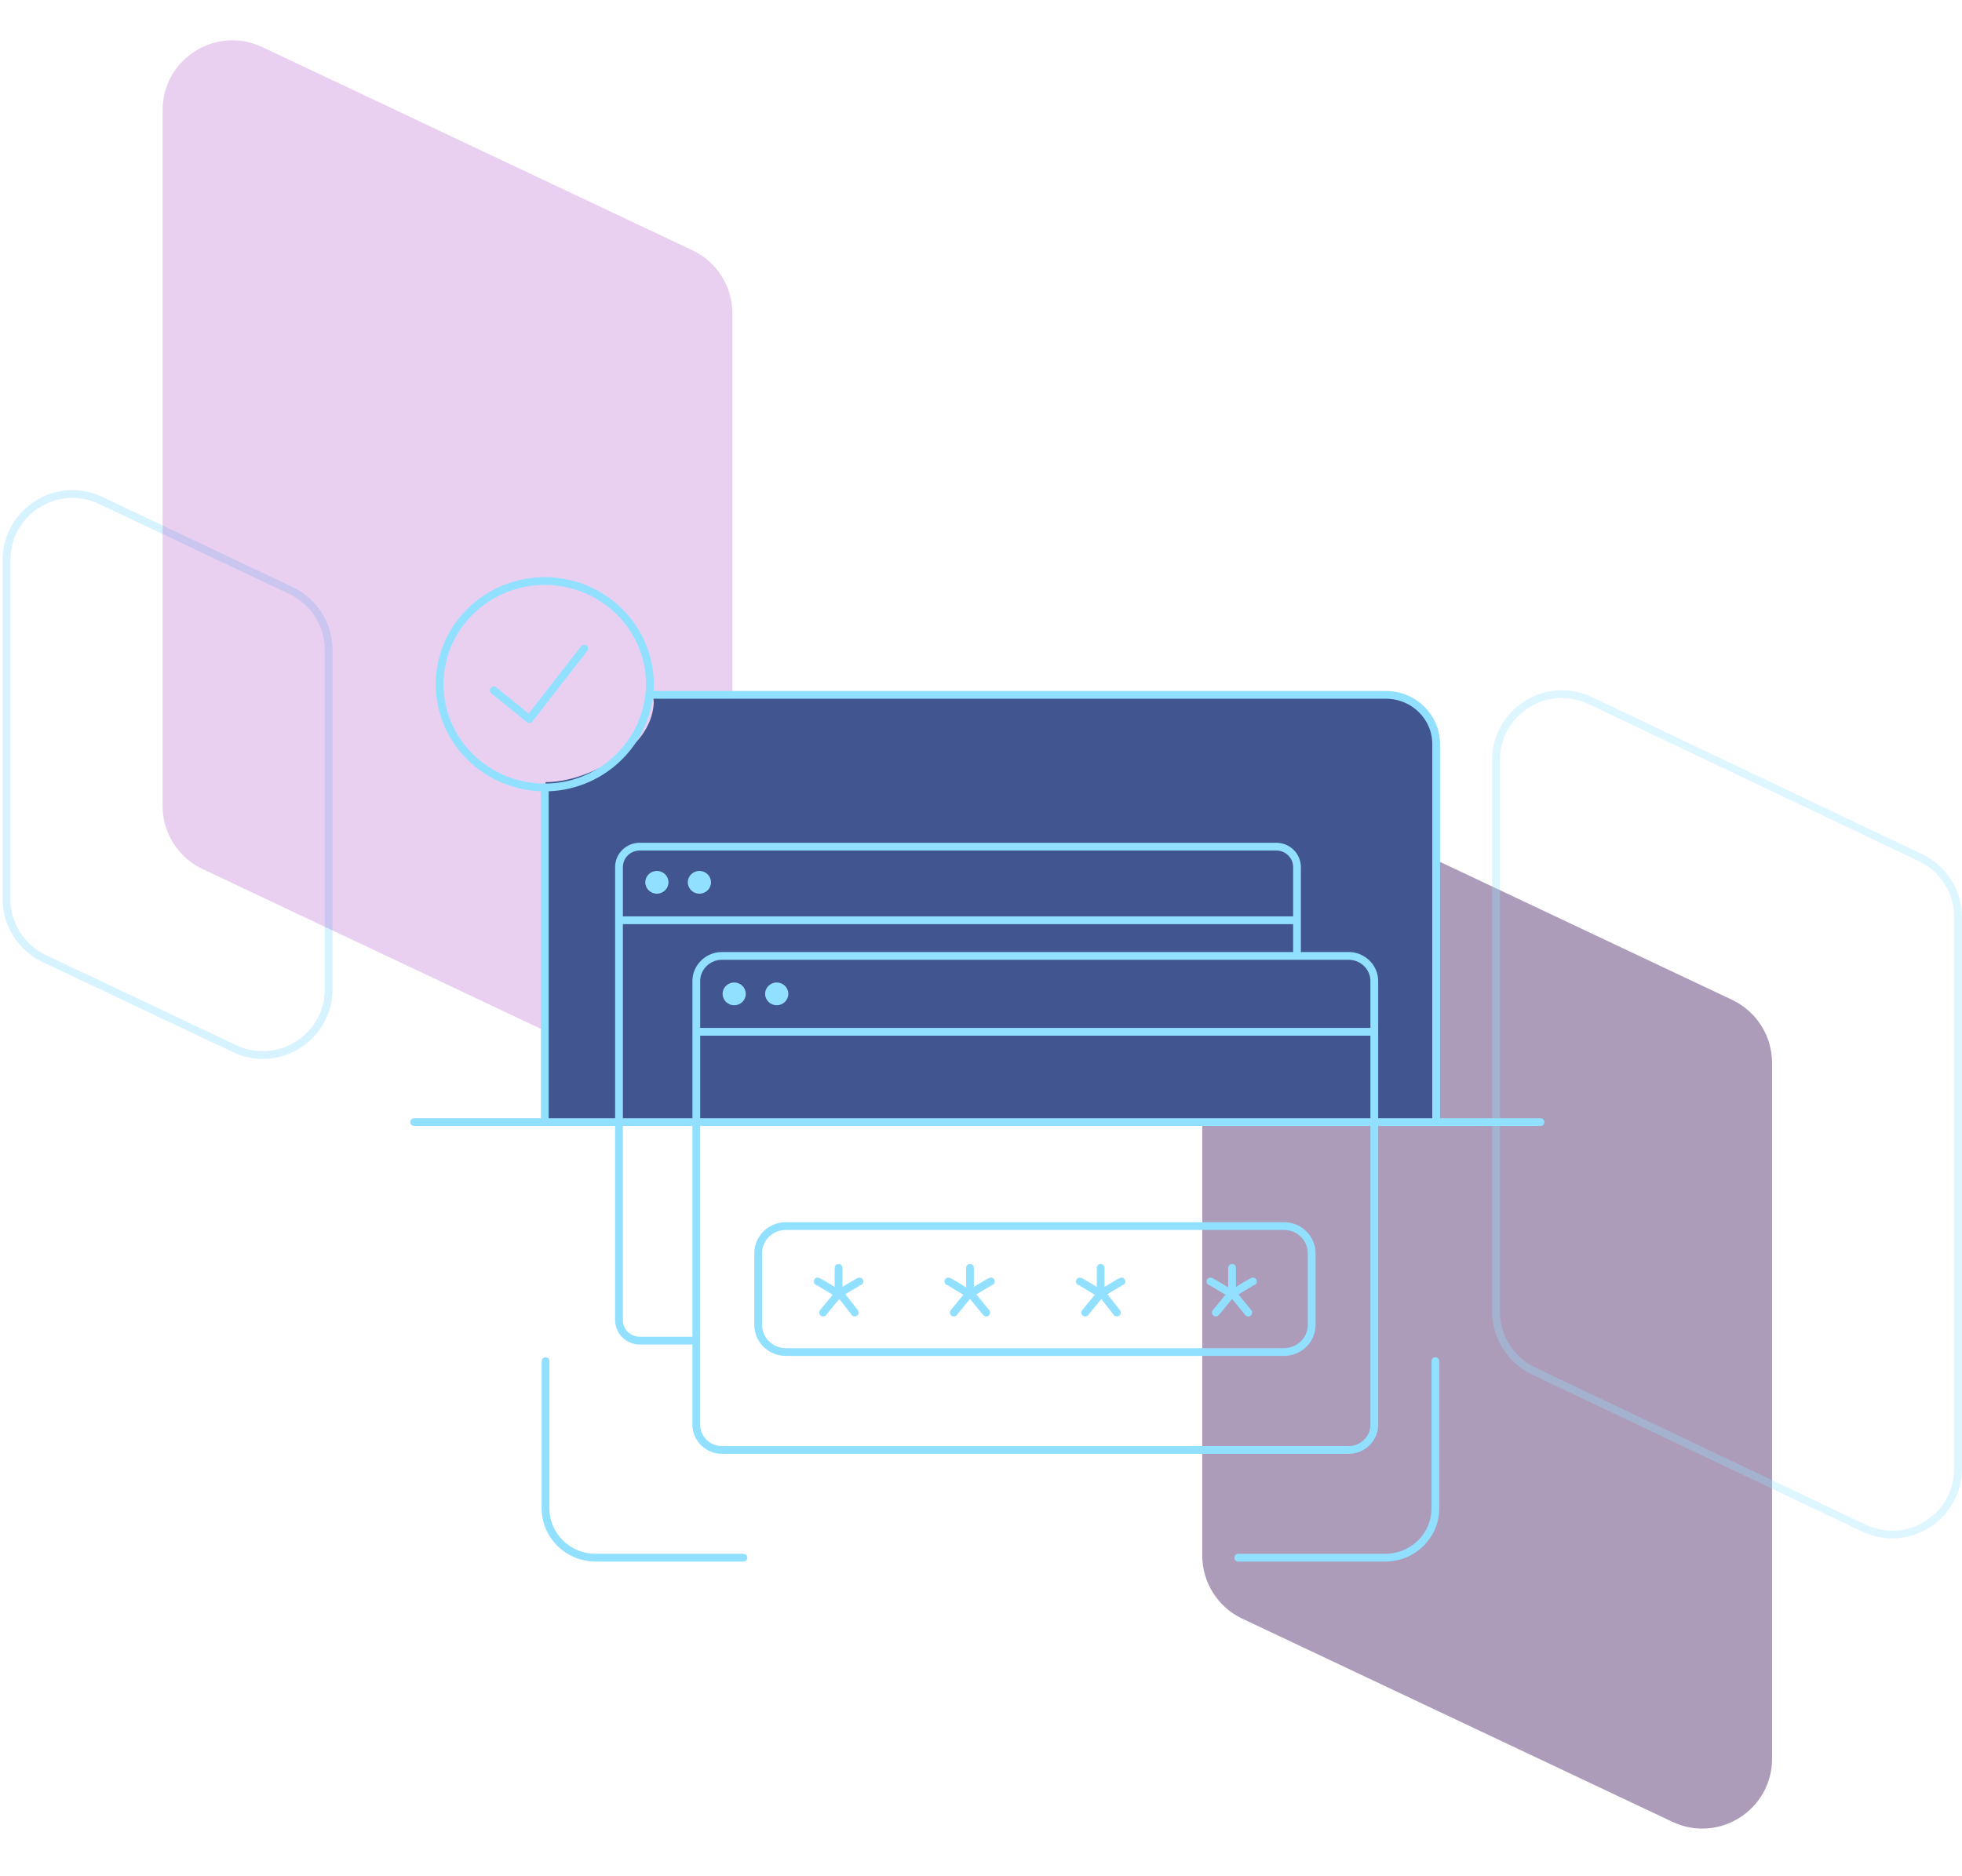 <?xml version="1.0" encoding="UTF-8"?>
<svg xmlns="http://www.w3.org/2000/svg" width="253" height="242" viewBox="0 0 253 242" fill="none">
  <path opacity="0.9" d="M0.844 72.228C0.844 65.988 7.343 61.875 12.982 64.546L37.521 76.168C40.489 77.574 42.382 80.565 42.382 83.85V127.574C42.382 133.814 35.883 137.927 30.244 135.256L5.705 123.634C2.737 122.228 0.844 119.237 0.844 115.952V72.228Z" stroke="#92E0FF" stroke-opacity="0.4"></path>
  <path opacity="0.2" d="M20.968 14.206C20.968 7.603 27.842 3.248 33.812 6.069L89.288 32.28C92.436 33.767 94.444 36.936 94.444 40.417V130.167C94.444 136.77 87.569 141.125 81.599 138.304L26.123 112.093C22.975 110.606 20.968 107.437 20.968 103.956V14.206Z" fill="#9618B7"></path>
  <path opacity="0.4" d="M155.03 110.885C155.03 104.282 161.904 99.927 167.875 102.748L223.35 128.959C226.498 130.446 228.506 133.615 228.506 137.096V226.846C228.506 233.449 221.631 237.804 215.661 234.983L160.185 208.772C157.037 207.285 155.03 204.116 155.03 200.635V110.885Z" fill="#300853"></path>
  <path opacity="0.3" d="M192.911 98.037C192.911 91.79 199.422 87.678 205.063 90.361L247.648 110.623C250.609 112.032 252.496 115.019 252.496 118.299V189.42C252.496 195.667 245.984 199.779 240.344 197.096L197.759 176.834C194.797 175.425 192.911 172.438 192.911 169.158V98.037Z" stroke="#92E0FF"></path>
  <path d="M178.712 89.625H84.205C84.205 89.918 84.304 90.31 84.304 90.603C84.205 92.952 82.909 95.106 81.114 96.574C78.323 98.923 74.136 100.88 70.348 100.88V144.73H185.291V95.987C185.192 92.463 182.301 89.625 178.712 89.625Z" fill="#415691"></path>
  <path d="M198.65 144.731H53.4" stroke="#92E0FF" stroke-miterlimit="10" stroke-linecap="round" stroke-linejoin="round"></path>
  <path d="M159.671 200.912H178.613C182.202 200.912 185.093 198.074 185.093 194.55V175.562" stroke="#92E0FF" stroke-miterlimit="10" stroke-linecap="round" stroke-linejoin="round"></path>
  <path d="M95.868 200.912H76.828C73.239 200.912 70.348 198.074 70.348 194.55V175.562" stroke="#92E0FF" stroke-miterlimit="10" stroke-linecap="round" stroke-linejoin="round"></path>
  <path d="M173.927 187.014H93.077C91.283 187.014 89.788 185.546 89.788 183.784V126.526C89.788 124.764 91.283 123.296 93.077 123.296H173.927C175.721 123.296 177.217 124.764 177.217 126.526V183.784C177.217 185.546 175.721 187.014 173.927 187.014Z" stroke="#92E0FF" stroke-miterlimit="10"></path>
  <path d="M89.789 172.919H82.512C81.017 172.919 79.82 171.744 79.82 170.276V111.843C79.82 110.375 81.017 109.2 82.512 109.2H164.558C166.053 109.2 167.249 110.375 167.249 111.843V123.197" stroke="#92E0FF" stroke-miterlimit="10"></path>
  <path d="M89.788 133.082H177.217" stroke="#92E0FF" stroke-miterlimit="10"></path>
  <path d="M94.674 129.658C95.5 129.658 96.169 129.001 96.169 128.19C96.169 127.379 95.5 126.722 94.674 126.722C93.848 126.722 93.179 127.379 93.179 128.19C93.179 129.001 93.848 129.658 94.674 129.658Z" fill="#92E0FF"></path>
  <path d="M100.157 129.658C100.983 129.658 101.653 129.001 101.653 128.19C101.653 127.379 100.983 126.722 100.157 126.722C99.332 126.722 98.662 127.379 98.662 128.19C98.662 129.001 99.332 129.658 100.157 129.658Z" fill="#92E0FF"></path>
  <path d="M79.721 118.695H167.15" stroke="#92E0FF" stroke-miterlimit="10"></path>
  <path d="M84.704 115.269C85.53 115.269 86.2 114.611 86.2 113.801C86.2 112.99 85.53 112.332 84.704 112.332C83.879 112.332 83.209 112.99 83.209 113.801C83.209 114.611 83.879 115.269 84.704 115.269Z" fill="#92E0FF"></path>
  <path d="M90.188 115.269C91.014 115.269 91.684 114.611 91.684 113.801C91.684 112.99 91.014 112.332 90.188 112.332C89.362 112.332 88.693 112.99 88.693 113.801C88.693 114.611 89.362 115.269 90.188 115.269Z" fill="#92E0FF"></path>
  <path d="M165.555 174.387H101.354C99.36 174.387 97.765 172.821 97.765 170.864V161.663C97.765 159.706 99.36 158.14 101.354 158.14H165.555C167.549 158.14 169.144 159.706 169.144 161.663V170.864C169.144 172.821 167.549 174.387 165.555 174.387Z" stroke="#92E0FF" stroke-miterlimit="10"></path>
  <path d="M106.139 169.298L108.233 166.753L110.226 169.298" stroke="#92E0FF" stroke-miterlimit="10" stroke-linecap="round" stroke-linejoin="round"></path>
  <path d="M108.132 163.523V166.753" stroke="#92E0FF" stroke-miterlimit="10" stroke-linecap="round" stroke-linejoin="round"></path>
  <path d="M110.825 165.285C110.725 165.285 108.333 166.754 108.333 166.754" stroke="#92E0FF" stroke-miterlimit="10" stroke-linecap="round" stroke-linejoin="round"></path>
  <path d="M105.44 165.285C105.54 165.285 107.933 166.754 107.933 166.754" stroke="#92E0FF" stroke-miterlimit="10" stroke-linecap="round" stroke-linejoin="round"></path>
  <path d="M122.987 169.298L125.081 166.753L127.174 169.298" stroke="#92E0FF" stroke-miterlimit="10" stroke-linecap="round" stroke-linejoin="round"></path>
  <path d="M125.08 163.523V166.753" stroke="#92E0FF" stroke-miterlimit="10" stroke-linecap="round" stroke-linejoin="round"></path>
  <path d="M127.772 165.284C127.672 165.284 125.28 166.752 125.28 166.752" stroke="#92E0FF" stroke-miterlimit="10" stroke-linecap="round" stroke-linejoin="round"></path>
  <path d="M122.291 165.284C122.39 165.284 124.783 166.752 124.783 166.752" stroke="#92E0FF" stroke-miterlimit="10" stroke-linecap="round" stroke-linejoin="round"></path>
  <path d="M139.935 169.298L142.028 166.753L144.022 169.298" stroke="#92E0FF" stroke-miterlimit="10" stroke-linecap="round" stroke-linejoin="round"></path>
  <path d="M141.928 163.523V166.753" stroke="#92E0FF" stroke-miterlimit="10" stroke-linecap="round" stroke-linejoin="round"></path>
  <path d="M144.62 165.285C144.521 165.285 142.128 166.753 142.128 166.753" stroke="#92E0FF" stroke-miterlimit="10" stroke-linecap="round" stroke-linejoin="round"></path>
  <path d="M139.236 165.285C139.336 165.285 141.728 166.753 141.728 166.753" stroke="#92E0FF" stroke-miterlimit="10" stroke-linecap="round" stroke-linejoin="round"></path>
  <path d="M156.781 169.298L158.875 166.753L160.968 169.298" stroke="#92E0FF" stroke-miterlimit="10" stroke-linecap="round" stroke-linejoin="round"></path>
  <path d="M158.875 163.523V166.753" stroke="#92E0FF" stroke-miterlimit="10" stroke-linecap="round" stroke-linejoin="round"></path>
  <path d="M161.566 165.284C161.466 165.284 159.074 166.752 159.074 166.752" stroke="#92E0FF" stroke-miterlimit="10" stroke-linecap="round" stroke-linejoin="round"></path>
  <path d="M156.084 165.284C156.184 165.284 158.577 166.752 158.577 166.752" stroke="#92E0FF" stroke-miterlimit="10" stroke-linecap="round" stroke-linejoin="round"></path>
  <path d="M70.251 101.468V144.73" stroke="#92E0FF" stroke-miterlimit="10"></path>
  <path d="M185.193 144.73V95.987C185.193 92.463 182.302 89.625 178.713 89.625H83.708" stroke="#92E0FF" stroke-miterlimit="10"></path>
  <path d="M83.705 89.626C83.007 96.281 77.225 101.567 70.246 101.567C62.77 101.567 56.688 95.596 56.688 88.255C56.688 80.914 62.77 74.944 70.246 74.944C77.723 74.944 83.804 80.914 83.804 88.255C83.804 88.647 83.804 89.136 83.705 89.626Z" stroke="#92E0FF" stroke-miterlimit="10" stroke-linecap="round" stroke-linejoin="round"></path>
  <path d="M63.669 89.037L68.254 92.756L75.332 83.654" stroke="#92E0FF" stroke-miterlimit="10" stroke-linecap="round" stroke-linejoin="round"></path>
</svg>
